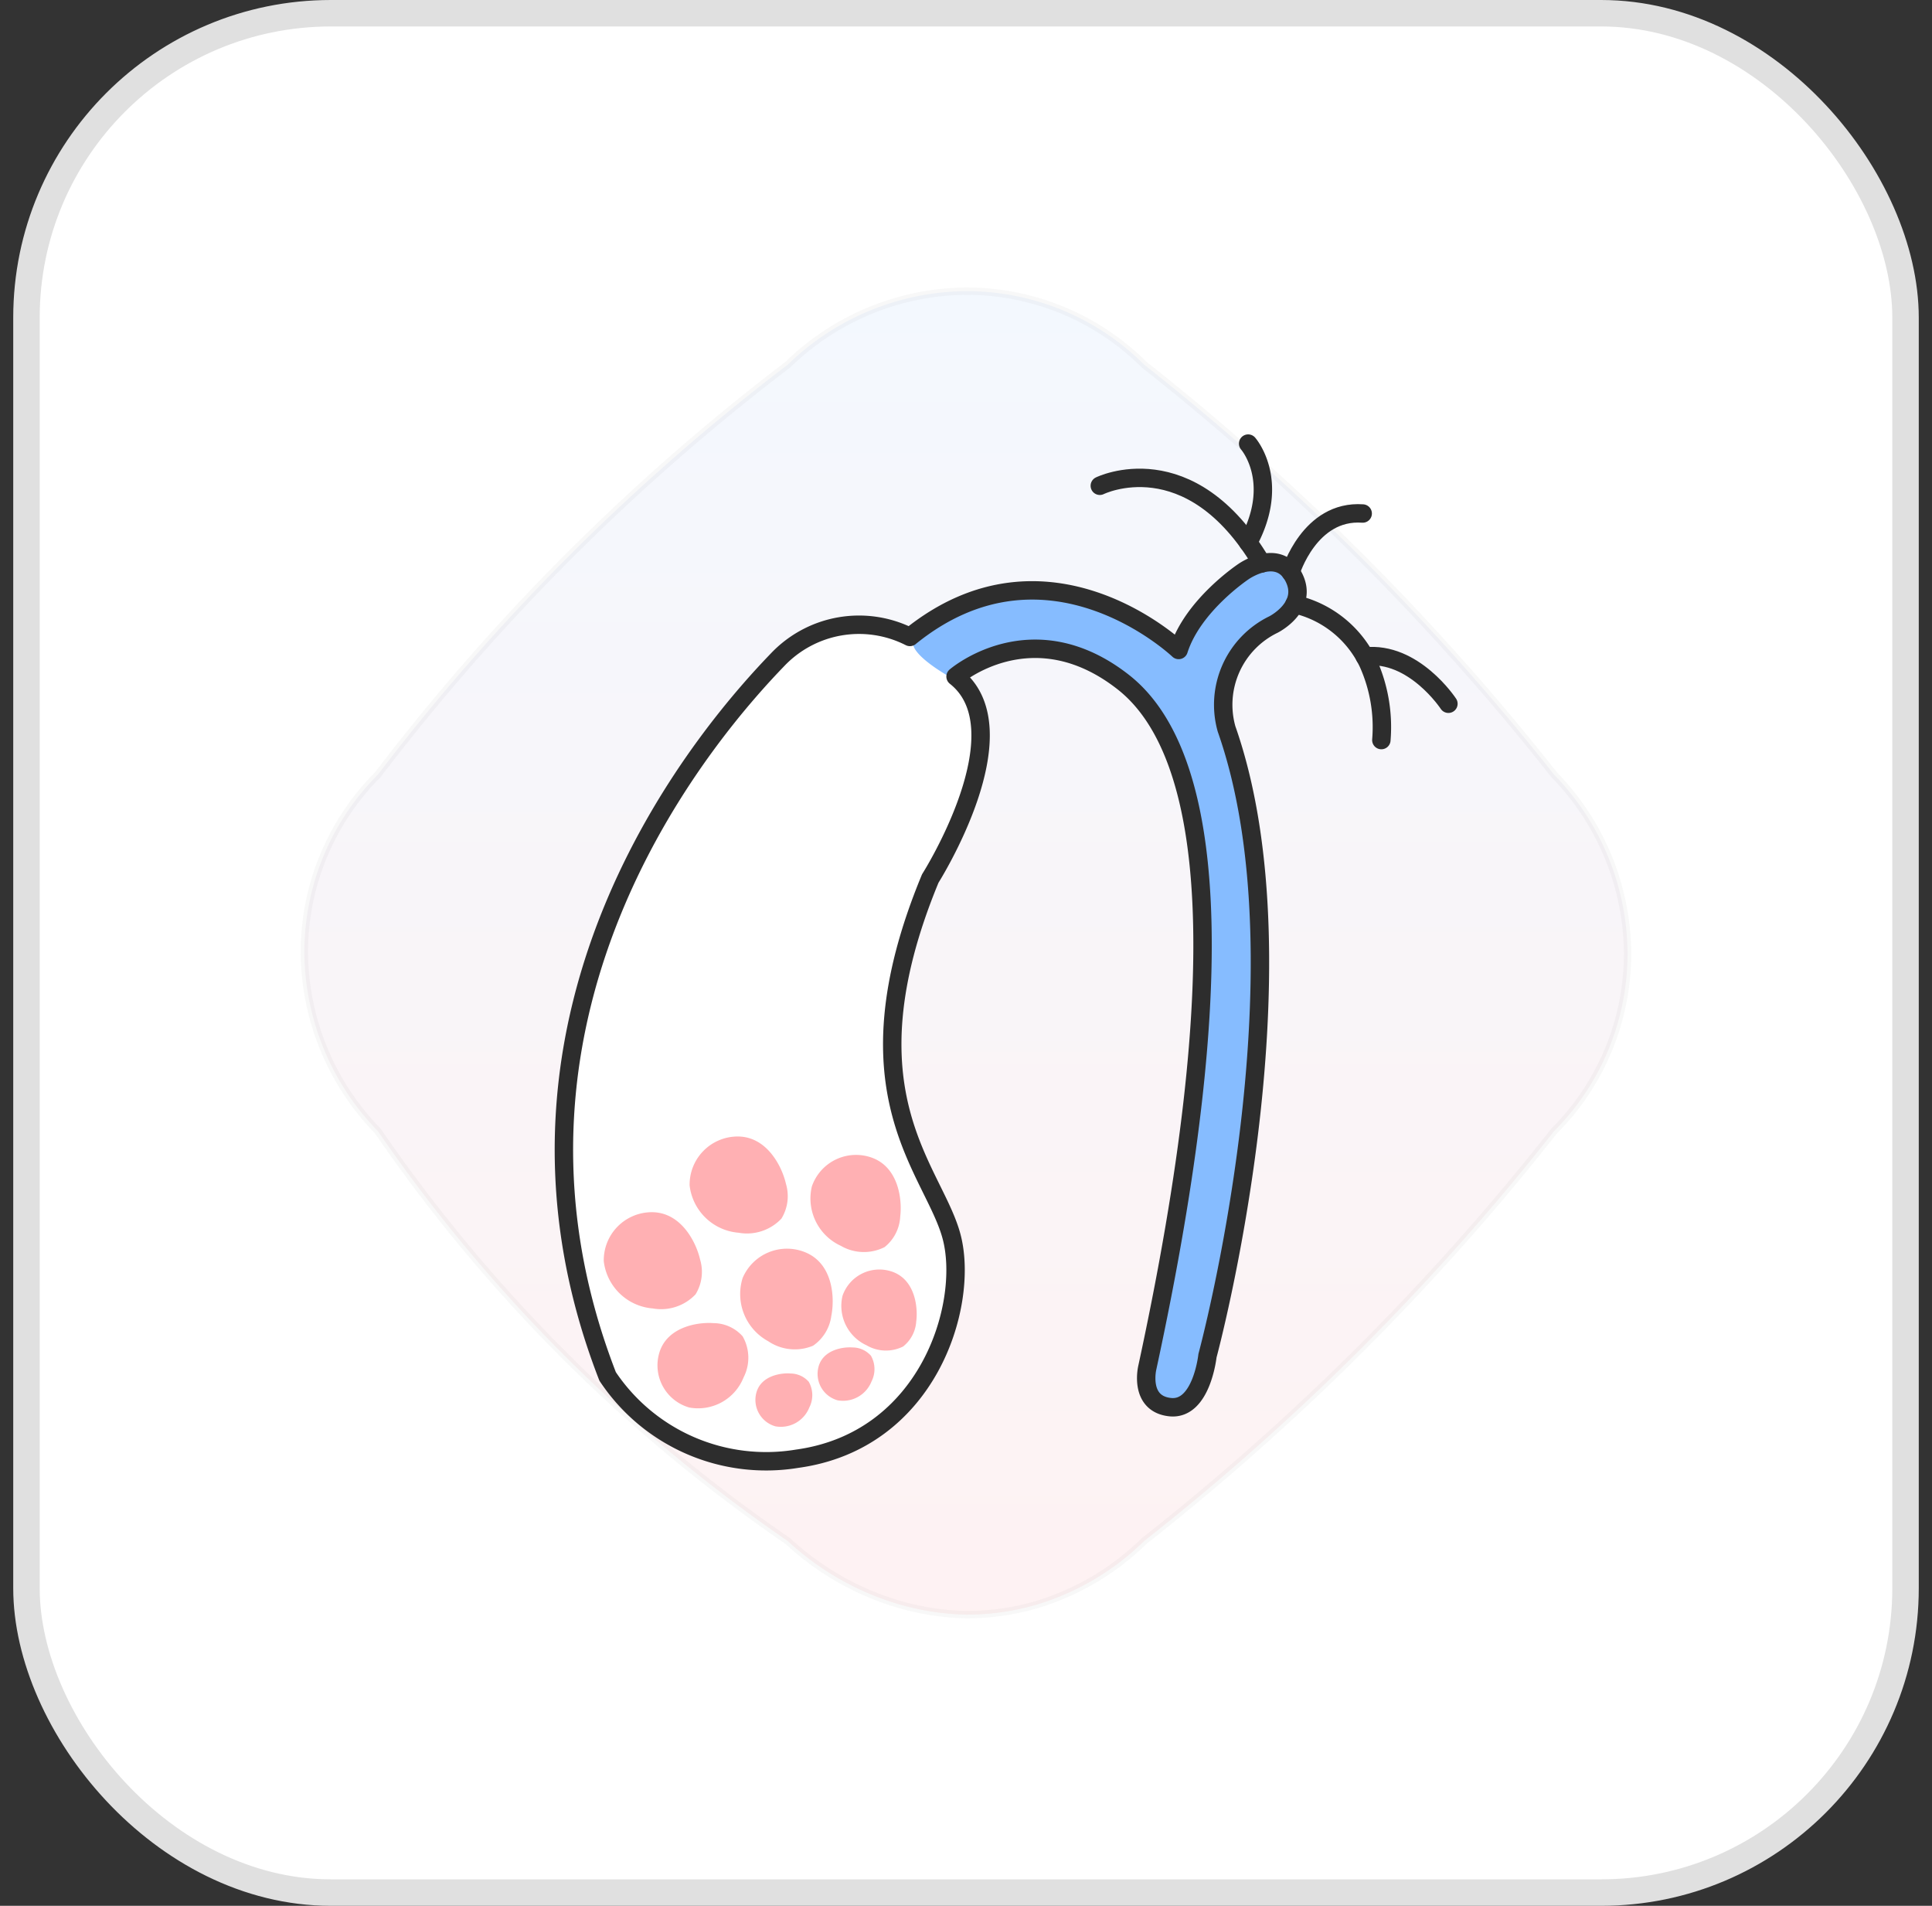 <svg xmlns="http://www.w3.org/2000/svg" width="73" height="72" fill="none"><rect width="100%" height="100%" fill="#333333" stroke="none"/><rect width="71" height="71" x="1" y=".5" fill="#fff" stroke="#E0E0E0" rx="11.5"/><path fill="url(#a)" stroke="#707070" stroke-width=".278" d="M29.767 58.22a59.844 59.844 0 0 1-15.49-15.49A9.757 9.757 0 0 1 11.5 36a9.492 9.492 0 0 1 2.777-6.733 81.75 81.75 0 0 1 15.49-15.49A9.764 9.764 0 0 1 36.499 11a9.493 9.493 0 0 1 6.732 2.777 93.107 93.107 0 0 1 15.49 15.49 9.751 9.751 0 0 1 2.776 6.732 9.49 9.49 0 0 1-2.776 6.732 92.58 92.58 0 0 1-8.052 8.965 93.123 93.123 0 0 1-7.439 6.524 9.834 9.834 0 0 1-4.094 2.412 9.368 9.368 0 0 1-2.638.368 9.874 9.874 0 0 1-3.276-.64 10.581 10.581 0 0 1-3.455-2.14Z" opacity=".05"/><path fill="#fff" d="M34.38 24.063a4.242 4.242 0 0 0-4.998.86C27.11 27.276 17.506 37.964 22.959 52a7.196 7.196 0 0 0 7.158 3.11c4.936-.677 6.485-5.758 5.856-8.323-.629-2.565-4.21-5.42-.823-13.598 0 0 3.544-5.586.956-7.63 0 0 2.885-2.493 6.335.21 3.45 2.701 4.144 10.942.909 25.902 0 0-.326 1.364.864 1.49 1.19.125 1.41-1.942 1.41-1.942s3.933-14.543.72-23.683a3.37 3.37 0 0 1 1.772-3.941s1.344-.67.766-1.793c-.579-1.124-1.884-.217-1.884-.217s-1.92 1.267-2.463 2.97c-.001 0-4.948-4.718-10.155-.493Z"/><path fill="#86BCFF" d="M36.179 25.735s-2.247-1.159-1.559-1.71c.689-.55 1.02-1.539 4.463-1.662a7.436 7.436 0 0 1 5.495 2.168s2.42-3.765 3.752-3.18c1.332.584.344 1.87.344 1.87s-2.332 1.666-2.335 2.815a19.72 19.72 0 0 0 .97 4.95c.534 1.67.583 5.9.253 8.98A65.668 65.668 0 0 1 45.83 50.61c-.989 3.447-2.123 2.608-2.356 2.207-.232-.4 2.2-13.29 2.11-14.877-.089-1.588-.362-9.69-1.859-11.01-1.496-1.322-3.422-3.481-5.439-2.4-2.017 1.082-1.781.945-1.781.945"/><path fill="#FF8E93" d="M26.452 47.582a1.62 1.62 0 0 1-.17 1.316 1.79 1.79 0 0 1-1.617.534 2.027 2.027 0 0 1-1.852-1.786 1.819 1.819 0 0 1 1.787-1.85c1.14-.02 1.71 1.154 1.852 1.786Zm4.96 2.124a1.623 1.623 0 0 1-.691 1.134 1.79 1.79 0 0 1-1.695-.17 2.028 2.028 0 0 1-.966-2.387 1.82 1.82 0 0 1 2.386-.964c1.05.446 1.094 1.751.966 2.387Zm-1.716-4.984a1.623 1.623 0 0 1-.17 1.316 1.788 1.788 0 0 1-1.617.534 2.027 2.027 0 0 1-1.852-1.786 1.819 1.819 0 0 1 1.787-1.85c1.14-.02 1.71 1.154 1.852 1.786Zm4.924 5.193a1.312 1.312 0 0 1-.495.954 1.449 1.449 0 0 1-1.378-.042 1.641 1.641 0 0 1-.913-1.872 1.473 1.473 0 0 1 1.873-.913c.873.301.981 1.351.914 1.873Zm-.606-3.943a1.574 1.574 0 0 1-.592 1.144 1.735 1.735 0 0 1-1.652-.05 1.967 1.967 0 0 1-1.094-2.244 1.765 1.765 0 0 1 2.244-1.094c1.045.36 1.175 1.619 1.093 2.244Zm-4.147 5.918a.925.925 0 0 1 .691.312 1.021 1.021 0 0 1 .022.971 1.157 1.157 0 0 1-1.285.712 1.039 1.039 0 0 1-.712-1.284c.179-.623.915-.741 1.284-.712Zm2.351-.984a.928.928 0 0 1 .69.312 1.023 1.023 0 0 1 .022.972 1.158 1.158 0 0 1-1.285.712 1.037 1.037 0 0 1-.712-1.285c.18-.622.915-.74 1.285-.711Zm-5.26-.919a1.481 1.481 0 0 1 1.103.499 1.63 1.63 0 0 1 .035 1.552 1.848 1.848 0 0 1-2.052 1.137 1.658 1.658 0 0 1-1.137-2.051c.286-.999 1.46-1.183 2.051-1.137Z" opacity=".703" style="mix-blend-mode:multiply"/><path stroke="#2D2D2D" stroke-linecap="round" stroke-linejoin="round" stroke-miterlimit="10" stroke-width=".696" d="M34.38 24.063a4.242 4.242 0 0 0-4.998.86C27.11 27.276 17.506 37.964 22.959 52a7.196 7.196 0 0 0 7.158 3.11c4.936-.677 6.485-5.758 5.856-8.323-.629-2.565-4.21-5.42-.823-13.598 0 0 3.544-5.586.956-7.63 0 0 2.885-2.493 6.335.21 3.45 2.701 4.144 10.942.909 25.902 0 0-.326 1.364.864 1.49 1.19.125 1.41-1.942 1.41-1.942s3.933-14.543.72-23.683a3.37 3.37 0 0 1 1.772-3.941s1.344-.67.766-1.793c-.579-1.124-1.884-.217-1.884-.217s-1.92 1.267-2.463 2.97c-.001 0-4.948-4.718-10.155-.493Z"/><path stroke="#2D2D2D" stroke-linecap="round" stroke-miterlimit="10" stroke-width=".696" d="M48.767 21.619s.713-2.363 2.722-2.219m-9.933-1.048s3.396-1.68 6.12 2.932"/><path stroke="#2D2D2D" stroke-linecap="round" stroke-miterlimit="10" stroke-width=".696" d="M47.161 16.759s1.253 1.421 0 3.738m1.751 2.328a4.072 4.072 0 0 1 2.778 2.21 5.9 5.9 0 0 1 .504 2.924"/><path stroke="#2D2D2D" stroke-linecap="round" stroke-miterlimit="10" stroke-width=".696" d="M54.728 26.587s-1.31-1.995-3.16-1.785"/><defs><linearGradient id="a" x1="36.499" x2="36.499" y1="11" y2="61" gradientUnits="userSpaceOnUse"><stop stop-color="#1778F2"/><stop offset="1" stop-color="#F40009"/></linearGradient></defs></svg>